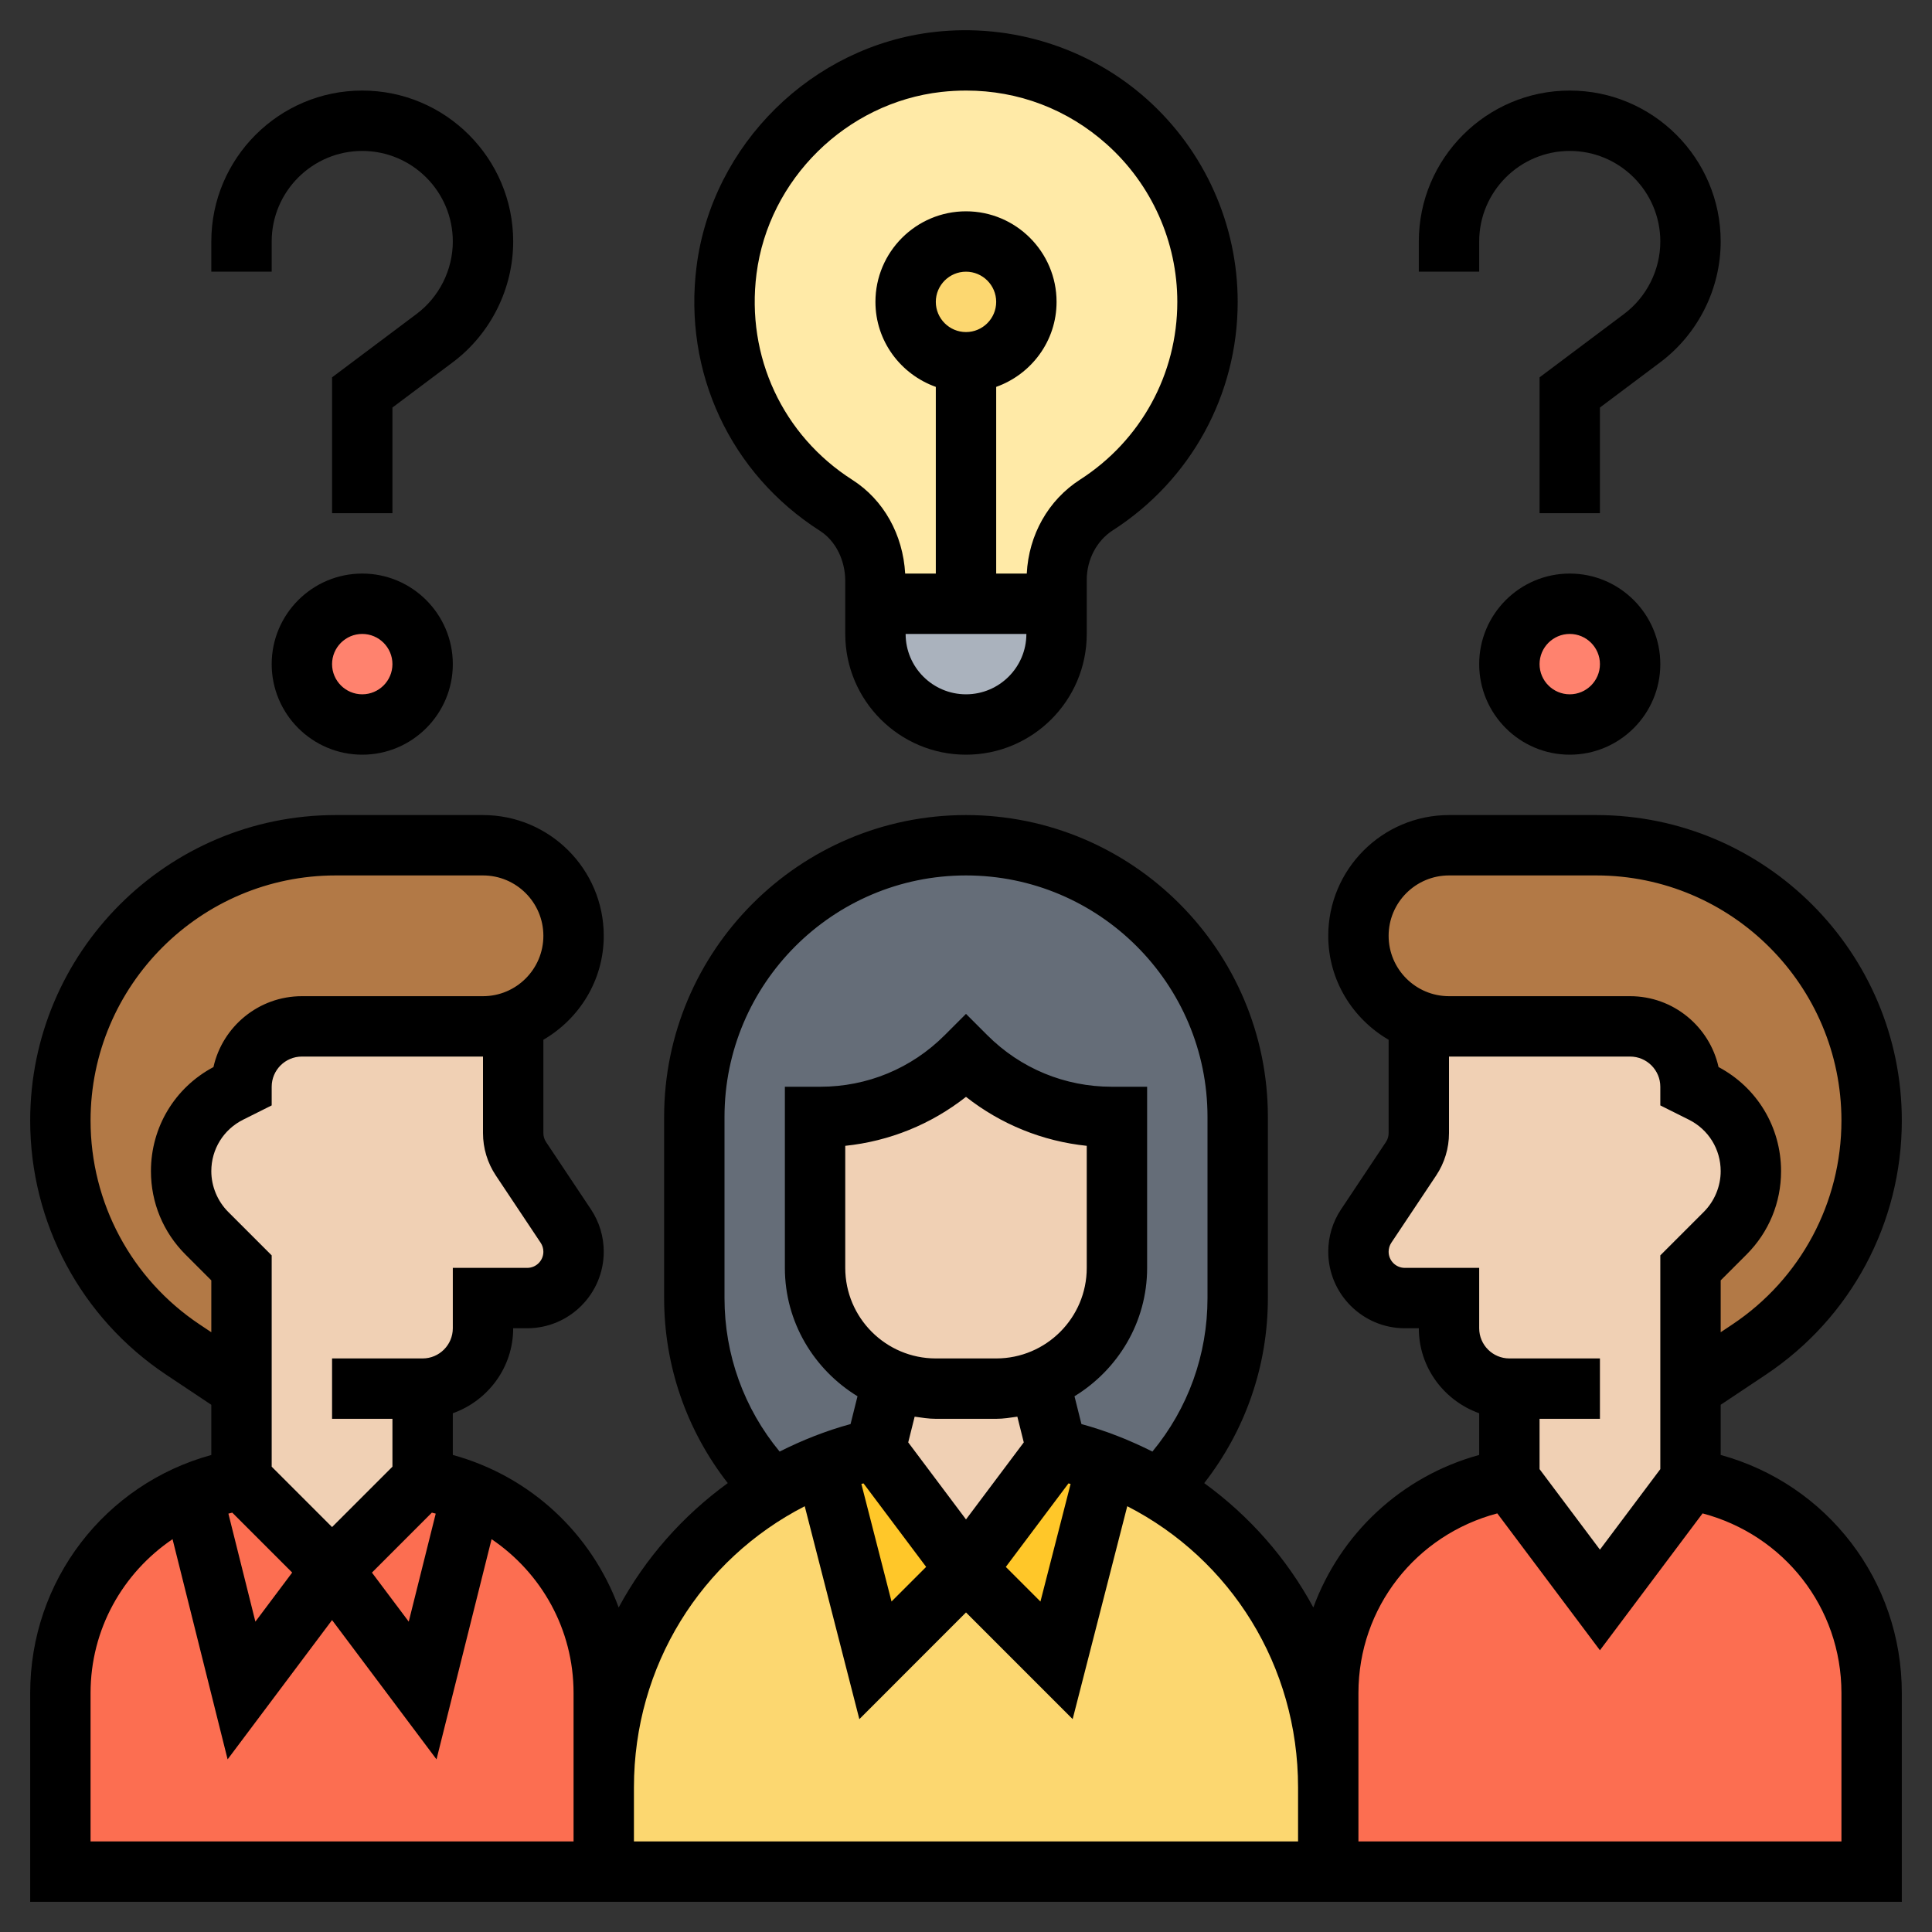 <?xml version="1.0" encoding="UTF-8"?>
<svg xmlns="http://www.w3.org/2000/svg" id="Layer_5" height="512" viewBox="0 0 64 64" width="512">
  <rect x="0" y="0" width="64" height="64" fill="#333333" stroke="none"/>
  <g>
    <g>
      <g>
        <path d="m20 61v1h-18v-5.92c0-2.93 1.77-5.5 4.37-6.6l1.63 6.52 3-4 3 4 1.63-6.52c1.04.44 1.95 1.12 2.67 1.96 1.06 1.26 1.7 2.88 1.7 4.64v3.13z" fill="#fc6e51"></path>
      </g>
      <g>
        <path d="m15.63 49.48-1.63 6.52-3-4 3-3c.57.1 1.12.26 1.63.48z" fill="#fc6e51"></path>
      </g>
      <g>
        <path d="m11 52-3 4-1.63-6.52c.51-.22 1.06-.38 1.63-.48z" fill="#fc6e51"></path>
      </g>
      <g>
        <path d="m62 37.12c0 3.05-1.52 5.9-4.06 7.59l-1.94 1.29v-4l1.15-1.15c.54-.54.85-1.28.85-2.05 0-1.1-.62-2.11-1.61-2.6l-.39-.2c0-1.1-.9-2-2-2h-5-1c-.35 0-.69-.06-1-.18-.43-.14-.81-.39-1.12-.7-.54-.54-.88-1.29-.88-2.12 0-1.66 1.34-3 3-3h4.88c2.52 0 4.8 1.02 6.45 2.67s2.67 3.93 2.67 6.45z" fill="#b27946"></path>
      </g>
      <g>
        <path d="m16 28c1.66 0 3 1.34 3 3 0 .83-.34 1.58-.88 2.12-.31.31-.69.56-1.12.7-.31.12-.65.18-1 .18h-1-5c-.55 0-1.05.22-1.41.59-.37.36-.59.86-.59 1.41l-.39.2c-.99.49-1.61 1.5-1.61 2.6 0 .77.31 1.51.85 2.05l1.15 1.15v4l-1.94-1.29c-2.54-1.69-4.06-4.54-4.06-7.59 0-2.52 1.02-4.8 2.67-6.45s3.93-2.67 6.45-2.67z" fill="#b27946"></path>
      </g>
      <g>
        <path d="m44 61v1h-24v-1-1.79c0-2.69.94-5.21 2.53-7.19.85-1.06 1.89-1.97 3.08-2.68.54-.32 1.12-.6 1.72-.84l1.67 6.5 3-3 3 3 1.67-6.5c.6.24 1.17.51 1.71.84 1.19.7 2.24 1.62 3.09 2.68 1.59 1.98 2.53 4.5 2.53 7.19z" fill="#fcd770"></path>
      </g>
      <g>
        <path d="m36.67 48.5-1.67 6.5-3-3 3-4c.58.13 1.13.3 1.67.5z" fill="#ffc729"></path>
      </g>
      <g>
        <path d="m29 48 3 4-3 3-1.67-6.5c.54-.2 1.09-.37 1.67-.5z" fill="#ffc729"></path>
      </g>
      <g>
        <path d="m62 56.08v5.92h-18v-1-1.79-3.13c0-1.76.64-3.38 1.7-4.64 1.07-1.26 2.57-2.15 4.3-2.44l3 4 3-4c1.73.29 3.23 1.18 4.3 2.44 1.06 1.26 1.7 2.88 1.7 4.64z" fill="#fc6e51"></path>
      </g>
      <g>
        <path d="m56 46v3l-3 4-3-4v-3c-1.1 0-2-.89-2-2v-1h-1.46c-.85 0-1.54-.69-1.54-1.54 0-.3.09-.6.26-.85l1.48-2.22c.17-.26.26-.55.26-.86v-3.7-.01c.31.12.65.18 1 .18h1 5c1.1 0 2 .9 2 2l.39.2c.99.49 1.61 1.5 1.61 2.6 0 .77-.31 1.51-.85 2.05l-1.15 1.15z" fill="#f0d0b4"></path>
      </g>
      <g>
        <path d="m33 46c.5 0 .99-.09 1.43-.27v.01l.57 2.26-3 4-3-4 .57-2.26v-.01c.44.18.92.27 1.43.27z" fill="#f0d0b4"></path>
      </g>
      <g>
        <path d="m37 37v5c0 1.7-1.06 3.16-2.57 3.73-.44.18-.93.27-1.43.27h-2c-.51 0-.99-.09-1.43-.27-1.51-.57-2.57-2.03-2.57-3.73v-5h.17c1.81 0 3.55-.72 4.83-2 1.28 1.28 3.02 2 4.83 2z" fill="#f0d0b4"></path>
      </g>
      <g>
        <path d="m14 46v3l-3 3-3-3v-3-4l-1.15-1.15c-.54-.54-.85-1.28-.85-2.05 0-1.1.62-2.11 1.61-2.6l.39-.2c0-.55.22-1.05.59-1.41.36-.37.86-.59 1.41-.59h5 1c.35 0 .69-.06 1-.18v.01 3.7c0 .31.09.6.26.86l1.48 2.22c.17.25.26.55.26.85 0 .85-.69 1.54-1.54 1.54h-1.46v1c0 1.11-.9 2-2 2z" fill="#f0d0b4"></path>
      </g>
      <g>
        <path d="m27 42c0 1.7 1.06 3.16 2.57 3.73v.01l-.57 2.26c-.58.13-1.13.3-1.67.5-.6.24-1.18.52-1.72.84-1.61-1.63-2.61-3.87-2.61-6.34v-6c0-2.48 1.01-4.74 2.64-6.36 1.62-1.63 3.88-2.64 6.36-2.64 4.97 0 9 4.03 9 9v6c0 2.48-1 4.72-2.62 6.34-.54-.33-1.11-.6-1.71-.84-.54-.2-1.09-.37-1.67-.5l-.57-2.26v-.01c1.51-.57 2.57-2.03 2.57-3.73v-5h-.17c-1.81 0-3.55-.72-4.83-2-1.28 1.28-3.02 2-4.83 2h-.17z" fill="#656d78"></path>
      </g>
      <g>
        <circle cx="52" cy="22" fill="#ff826e" r="2"></circle>
      </g>
      <g>
        <circle cx="12" cy="22" fill="#ff826e" r="2"></circle>
      </g>
      <g>
        <path d="m35 20v1c0 1.66-1.34 3-3 3-.83 0-1.58-.34-2.12-.88s-.88-1.29-.88-2.12v-1h3z" fill="#aab2bd"></path>
      </g>
      <g>
        <path d="m35 19.21v.79h-3-3v-.75c0-1-.46-1.97-1.3-2.51-2.5-1.59-4.05-4.53-3.63-7.79.45-3.59 3.4-6.49 7-6.9 4.83-.54 8.93 3.22 8.93 7.95 0 2.83-1.47 5.31-3.68 6.73-.84.54-1.32 1.48-1.32 2.48z" fill="#ffeaa7"></path>
      </g>
      <g>
        <circle cx="32" cy="10" fill="#fcd770" r="2"></circle>
      </g>
    </g>
    <g>
      <path d="m57 48.197v-1.662l1.494-.996c2.821-1.88 4.506-5.028 4.506-8.419 0-5.58-4.54-10.12-10.12-10.12h-4.88c-2.206 0-4 1.794-4 4 0 1.474.81 2.75 2 3.444v3.091c0 .106-.031.209-.09.297l-1.484 2.227c-.279.417-.426.903-.426 1.405 0 1.398 1.138 2.536 2.536 2.536h.464c0 1.302.839 2.401 2 2.816v1.381c-2.584.709-4.6 2.617-5.494 5.053-.877-1.625-2.113-3.029-3.615-4.12 1.362-1.747 2.109-3.879 2.109-6.13v-6c0-5.514-4.486-10-10-10s-10 4.486-10 10v6c0 2.25.746 4.383 2.108 6.13-1.501 1.091-2.738 2.495-3.614 4.12-.894-2.436-2.91-4.344-5.494-5.053v-1.381c1.161-.414 2-1.514 2-2.816h.464c1.398 0 2.536-1.138 2.536-2.536 0-.502-.147-.988-.426-1.406l-1.484-2.226c-.059-.088-.09-.191-.09-.297v-3.091c1.19-.694 2-1.97 2-3.444 0-2.206-1.794-4-4-4h-4.88c-5.58 0-10.12 4.54-10.12 10.12 0 3.392 1.685 6.539 4.506 8.42l1.494.996v1.662c-3.523.967-6 4.158-6 7.885v6.917h62v-6.917c0-3.728-2.477-6.919-6-7.886zm-9-19.197h4.88c4.477 0 8.12 3.643 8.12 8.12 0 2.721-1.352 5.247-3.616 6.756l-.384.256v-1.718l.856-.856c.738-.738 1.144-1.718 1.144-2.762 0-1.456-.791-2.769-2.071-3.449-.299-1.341-1.499-2.347-2.929-2.347h-5-1c-1.103 0-2-.897-2-2s.897-2 2-2zm-1.464 13c-.296 0-.536-.24-.536-.536 0-.106.031-.208.09-.297l1.485-2.227c.278-.418.425-.904.425-1.405v-2.535h1 5c.551 0 1 .449 1 1v.618l.946.473c.65.325 1.054.978 1.054 1.705 0 .501-.204.993-.558 1.348l-1.442 1.442v7.081l-2 2.667-2-2.667v-1.667h2v-2h-3c-.552 0-1-.449-1-1v-2zm-22.536 1v-6c0-4.411 3.589-8 8-8s8 3.589 8 8v6c0 1.878-.643 3.656-1.825 5.085-.742-.373-1.524-.686-2.351-.911l-.23-.921c1.436-.879 2.406-2.449 2.406-4.253v-6h-1.171c-1.557 0-3.021-.606-4.122-1.707l-.707-.707-.707.707c-1.101 1.101-2.564 1.707-4.122 1.707h-1.171v6c0 1.804.97 3.374 2.406 4.253l-.23.921c-.827.225-1.609.538-2.35.911-1.181-1.43-1.826-3.208-1.826-5.085zm8 7.333-1.914-2.552.213-.852c.231.033.461.071.701.071h2c.24 0 .47-.038.701-.071l.213.852zm1-5.333h-2c-1.654 0-3-1.346-3-3v-4.043c1.466-.153 2.843-.712 4-1.622 1.157.91 2.534 1.469 4 1.622v4.043c0 1.654-1.346 3-3 3zm-4.395 4.139 2.075 2.766-1.147 1.147-.999-3.895c.023-.006.047-.011.071-.018zm6.79 0c.023.007.047.012.07.019l-.999 3.895-1.147-1.147zm-21.089.969c.043.011.086.022.128.033l-.894 3.578-1.219-1.625zm2.12-11.167 1.484 2.227c.059.088.09.191.09.297 0 .295-.24.535-.536.535h-2.464v2c0 .551-.449 1-1 1h-3v2h2v1.586l-2 2-2-2v-7l-1.442-1.442c-.354-.355-.558-.846-.558-1.348 0-.727.404-1.38 1.054-1.705l.946-.473v-.618c0-.551.449-1 1-1h5 1v2.535c0 .501.147.987.426 1.406zm-8.732 11.167 1.985 1.985-1.219 1.626-.894-3.578c.043-.011.085-.022.128-.033zm-1.078-6.232c-2.264-1.509-3.616-4.035-3.616-6.756 0-4.477 3.643-8.12 8.12-8.12h4.88c1.103 0 2 .897 2 2s-.897 2-2 2h-1-5c-1.43 0-2.63 1.006-2.929 2.348-1.28.68-2.071 1.992-2.071 3.448 0 1.043.406 2.024 1.144 2.762l.856.856v1.718zm-3.616 12.207c0-2.112 1.067-3.978 2.716-5.096l1.824 7.294 3.46-4.614 3.46 4.614 1.824-7.294c1.649 1.118 2.716 2.984 2.716 5.096v3.125 1.792h-16zm18 3.125c0-4.024 2.229-7.555 5.658-9.312l1.809 7.053 3.533-3.535 3.533 3.534 1.809-7.053c3.429 1.758 5.658 5.289 5.658 9.313v1.792h-22zm40 1.792h-16v-1.792-3.125c0-2.836 1.908-5.237 4.6-5.95l3.4 4.534 3.4-4.534c2.692.712 4.6 3.114 4.6 5.95z"></path>
      <path d="m27.16 17.583c.519.331.84.97.84 1.667v1.75c0 2.206 1.794 4 4 4s4-1.794 4-4v-1.792c0-.669.33-1.297.861-1.639 2.592-1.665 4.139-4.495 4.139-7.569 0-2.56-1.096-5.007-3.006-6.713-1.909-1.706-4.481-2.518-7.039-2.228-4.051.458-7.365 3.723-7.88 7.763-.447 3.509 1.118 6.866 4.085 8.761zm4.84 5.417c-1.103 0-2-.897-2-2h4c0 1.103-.897 2-2 2zm-1-13c0-.551.449-1 1-1s1 .449 1 1-.449 1-1 1-1-.449-1-1zm-5.94-.925c.399-3.137 2.974-5.673 6.12-6.029.278-.031.554-.046.828-.046 1.725 0 3.354.617 4.653 1.778 1.487 1.327 2.339 3.231 2.339 5.222 0 2.39-1.204 4.591-3.22 5.887-1.057.68-1.702 1.833-1.767 3.113h-1.013v-6.184c1.161-.414 2-1.514 2-2.816 0-1.654-1.346-3-3-3s-3 1.346-3 3c0 1.302.839 2.402 2 2.816v6.184h-1.015c-.074-1.292-.711-2.44-1.748-3.103-2.309-1.474-3.526-4.088-3.177-6.822z"></path>
      <path d="m49 8c0-1.654 1.346-3 3-3s3 1.346 3 3c0 .939-.449 1.837-1.2 2.4l-2.8 2.1v4.5h2v-3.5l2-1.5c1.252-.939 2-2.435 2-4 0-2.757-2.243-5-5-5s-5 2.243-5 5v1h2z"></path>
      <path d="m49 22c0 1.654 1.346 3 3 3s3-1.346 3-3-1.346-3-3-3-3 1.346-3 3zm4 0c0 .551-.449 1-1 1s-1-.449-1-1 .449-1 1-1 1 .449 1 1z"></path>
      <path d="m9 8c0-1.654 1.346-3 3-3s3 1.346 3 3c0 .939-.449 1.837-1.2 2.4l-2.8 2.1v4.5h2v-3.5l2-1.5c1.252-.939 2-2.435 2-4 0-2.757-2.243-5-5-5s-5 2.243-5 5v1h2z"></path>
      <path d="m9 22c0 1.654 1.346 3 3 3s3-1.346 3-3-1.346-3-3-3-3 1.346-3 3zm4 0c0 .551-.449 1-1 1s-1-.449-1-1 .449-1 1-1 1 .449 1 1z"></path>
    </g>
  </g>
</svg>
